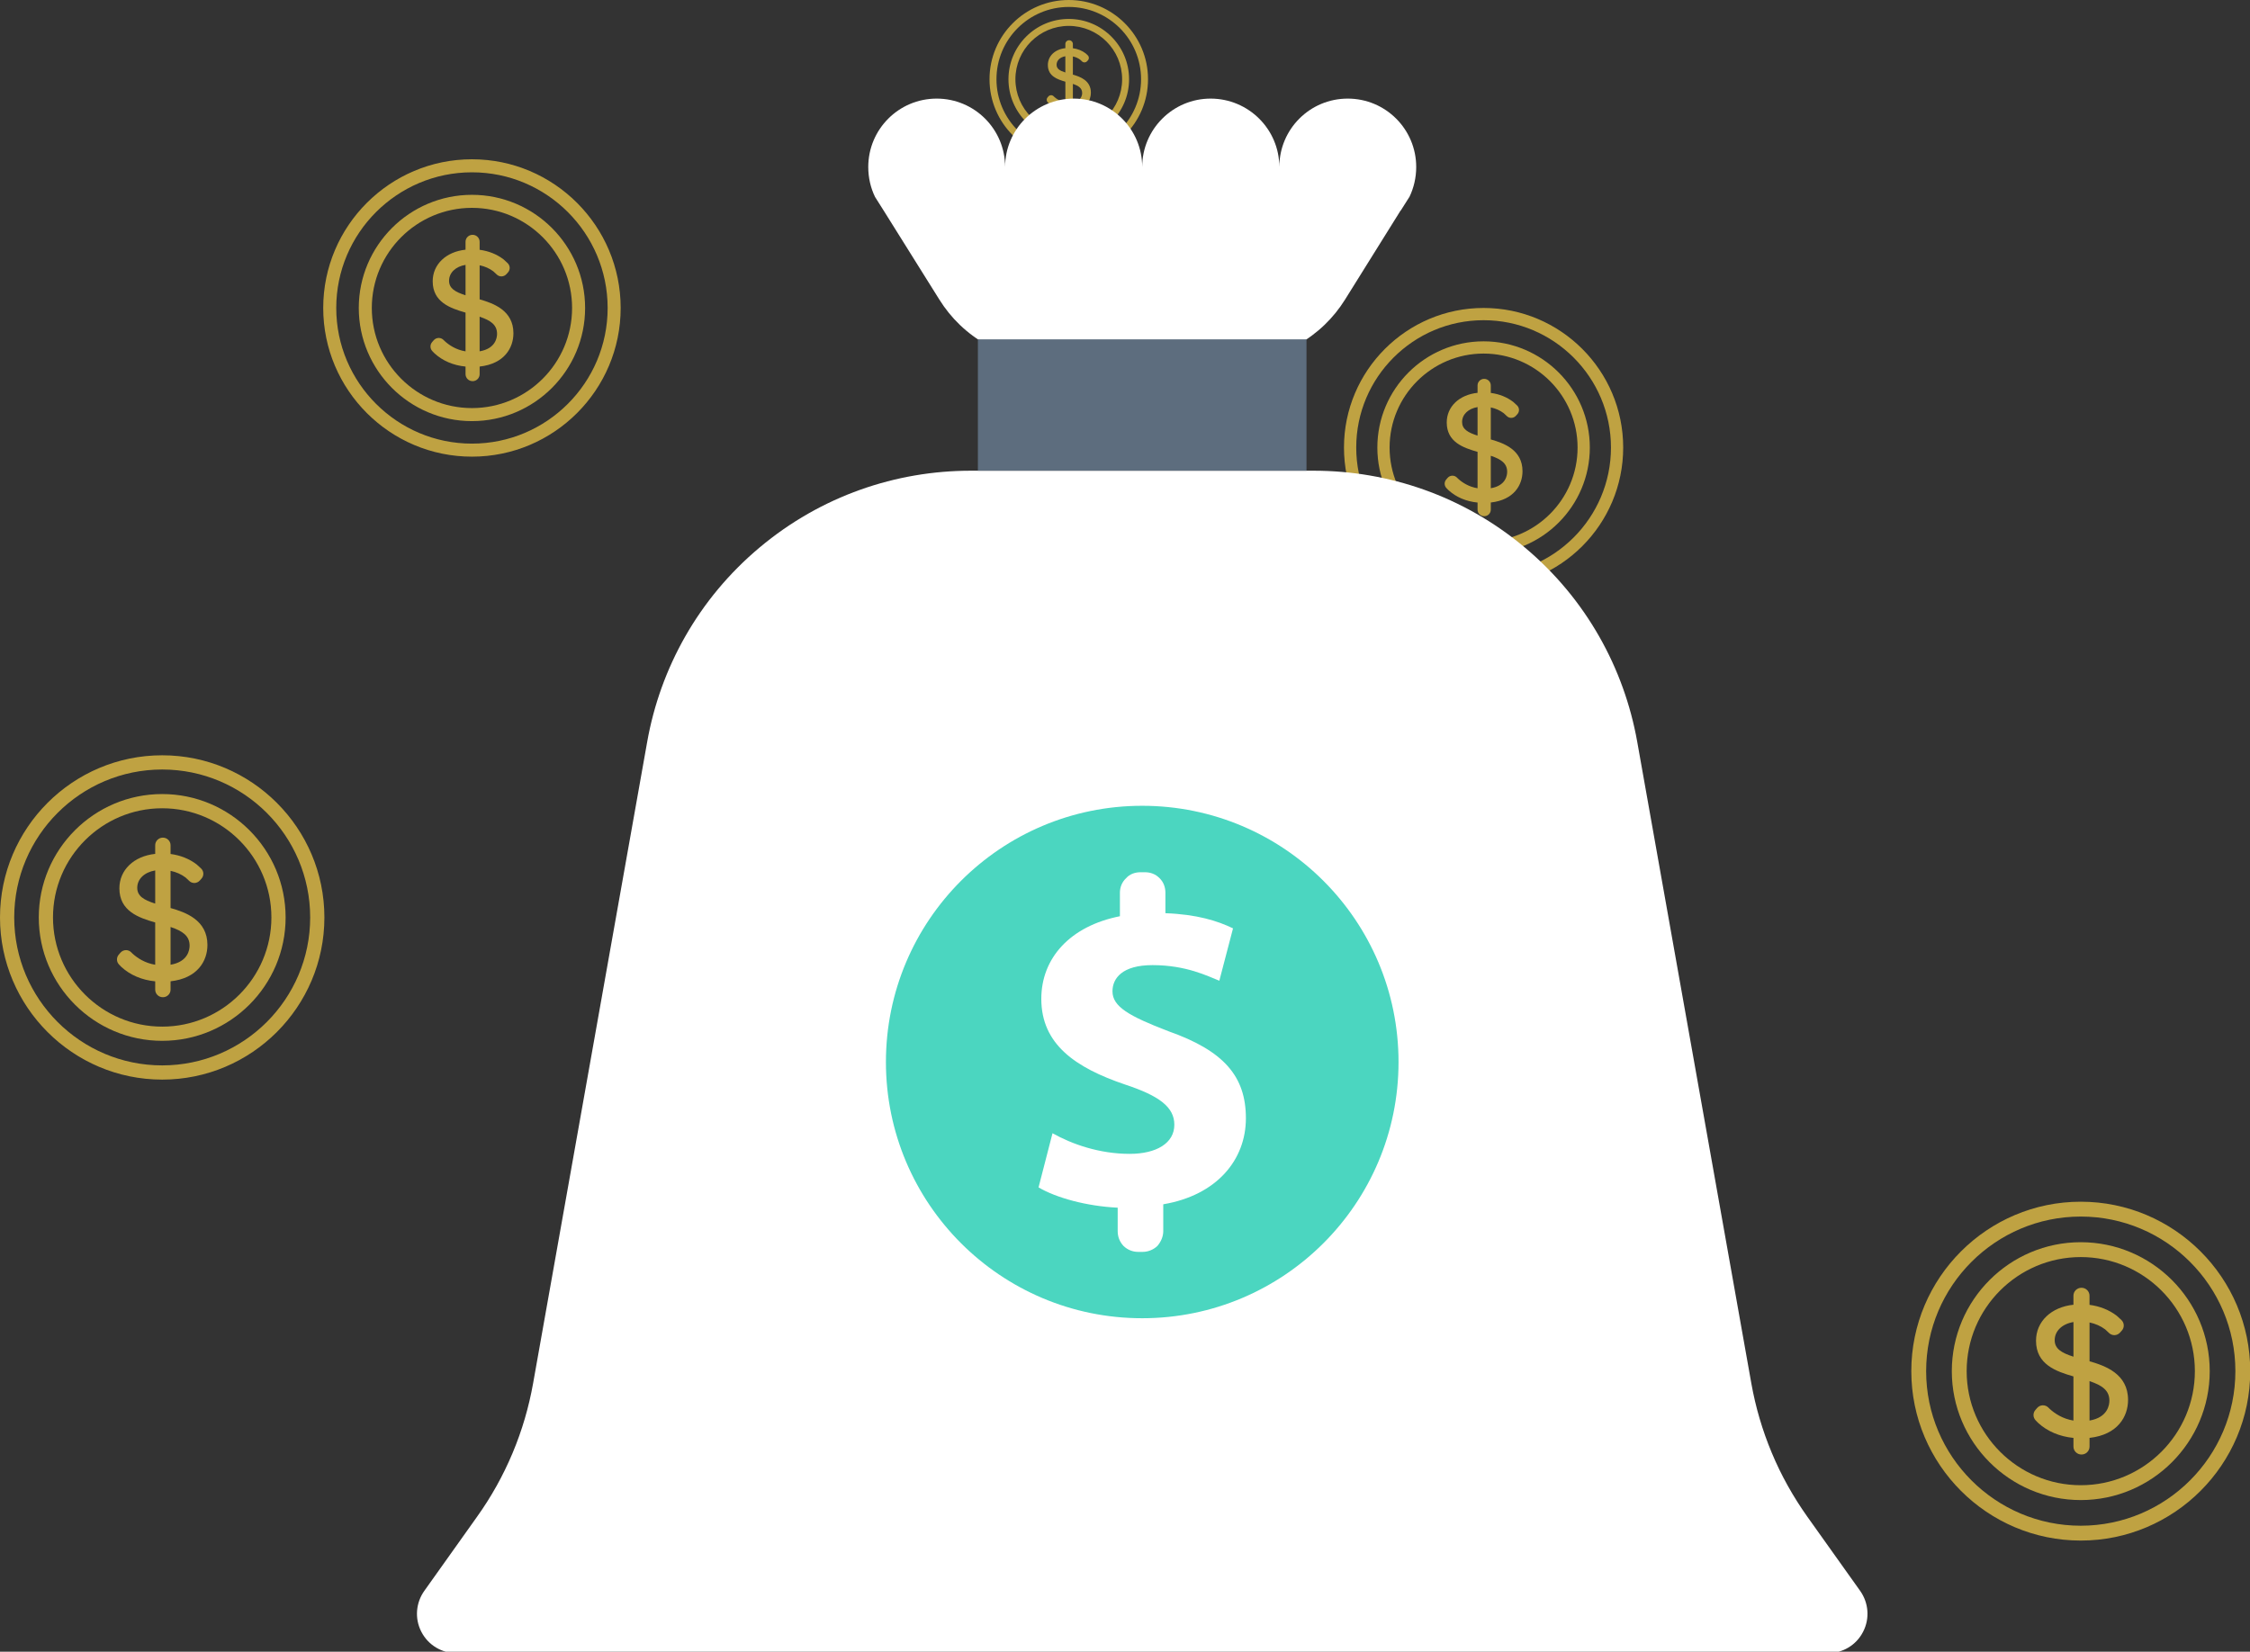 <?xml version="1.0" encoding="utf-8"?>
<!-- Generator: Adobe Illustrator 16.0.0, SVG Export Plug-In . SVG Version: 6.00 Build 0)  -->
<!DOCTYPE svg PUBLIC "-//W3C//DTD SVG 1.1//EN" "http://www.w3.org/Graphics/SVG/1.1/DTD/svg11.dtd">
<svg version="1.1" id="圖層_1" xmlns="http://www.w3.org/2000/svg" xmlns:xlink="http://www.w3.org/1999/xlink" x="0px" y="0px"
	 width="286px" height="210px" viewBox="0 0 286 210" enable-background="new 0 0 286 210" xml:space="preserve">
<rect x="0" y="0" width="286" height="210" fill="#333333" stroke="none"/>
<g>
	<g>
		<path fill="#BFA242" d="M20.696,126.789c-0.258,0-0.502-0.101-0.685-0.282c-0.182-0.182-0.283-0.427-0.283-0.685v-1.052
			c-1.693-0.166-3.175-0.796-4.308-1.839c-0.01-0.011-0.04-0.037-0.299-0.309c-0.161-0.171-0.249-0.39-0.253-0.619
			c-0.005-0.229,0.075-0.45,0.225-0.624l0.22-0.256c0.171-0.197,0.419-0.316,0.68-0.321l0.023-0.003
			c0.253,0,0.498,0.105,0.672,0.287l0,0c0,0,0.126,0.127,0.158,0.158c0.597,0.543,1.559,1.199,2.881,1.415v-5.375
			c-2.11-0.605-4.552-1.449-4.552-4.342c0-2.343,1.85-4.095,4.552-4.379v-1.094c0-0.261,0.102-0.503,0.283-0.685
			c0.183-0.185,0.427-0.285,0.685-0.285h0.017c0.258,0,0.502,0.101,0.684,0.285c0.185,0.182,0.285,0.424,0.285,0.685v1.106
			c1.27,0.172,2.384,0.617,3.318,1.331c0.019,0.016,0.054,0.042,0.555,0.508c0.182,0.172,0.283,0.398,0.292,0.644
			c0.008,0.242-0.076,0.477-0.24,0.656l-0.219,0.244c-0.168,0.185-0.408,0.298-0.661,0.306h-0.029c-0.244,0-0.474-0.095-0.648-0.266
			c-0.19-0.18-0.411-0.388-0.462-0.433c-0.551-0.413-1.189-0.695-1.906-0.846v4.728c1.895,0.542,4.685,1.512,4.685,4.697
			c0,2.014-1.241,4.237-4.685,4.619v1.057c0,0.258-0.1,0.503-0.285,0.685c-0.182,0.182-0.425,0.282-0.684,0.282H20.696z
			 M21.682,122.657c2.234-0.374,2.419-1.926,2.419-2.421c0-1.246-0.877-1.86-2.419-2.377V122.657z M19.728,110.669
			c-1.366,0.225-2.283,1.086-2.283,2.208c0,1.028,0.797,1.539,2.283,2.008V110.669z"/>
		<path fill="#BFA242" d="M20.617,132.333c-8.65,0-15.688-7.038-15.688-15.688c0-8.65,7.038-15.688,15.688-15.688
			s15.688,7.038,15.688,15.688C36.305,125.295,29.267,132.333,20.617,132.333z M20.617,102.765c-7.654,0-13.881,6.226-13.881,13.88
			c0,7.653,6.227,13.882,13.881,13.882c7.654,0,13.881-6.229,13.881-13.882C34.499,108.991,28.271,102.765,20.617,102.765z"/>
		<path fill="#BFA242" d="M20.617,137.263C9.25,137.263,0,128.015,0,116.646c0-11.367,9.25-20.617,20.617-20.617
			s20.617,9.25,20.617,20.617C41.234,128.015,31.985,137.263,20.617,137.263z M20.617,97.836c-10.372,0-18.81,8.438-18.81,18.81
			c0,10.373,8.438,18.81,18.81,18.81c10.372,0,18.81-8.437,18.81-18.81C39.427,106.274,30.989,97.836,20.617,97.836z"/>
	</g>
	<g>
		<path fill="#BFA242" d="M60.063,48.458c-0.237,0-0.461-0.093-0.627-0.261c-0.169-0.166-0.261-0.39-0.261-0.626v-0.964
			c-1.552-0.153-2.912-0.731-3.95-1.686c-0.011-0.009-0.037-0.034-0.274-0.282c-0.148-0.158-0.229-0.36-0.232-0.569
			c-0.005-0.211,0.068-0.412,0.206-0.573l0.202-0.234c0.157-0.182,0.383-0.289,0.623-0.295l0.022-0.001
			c0.231,0,0.456,0.096,0.615,0.264l0,0c0,0,0.116,0.116,0.147,0.144c0.545,0.499,1.428,1.1,2.64,1.297v-4.927
			c-1.936-0.557-4.174-1.328-4.174-3.982c0-2.149,1.697-3.756,4.174-4.016v-1.004c0-0.237,0.092-0.461,0.261-0.627
			c0.166-0.167,0.39-0.261,0.627-0.261h0.016c0.237,0,0.46,0.093,0.627,0.261c0.168,0.166,0.261,0.39,0.261,0.627v1.017
			c1.165,0.155,2.187,0.565,3.043,1.219c0.016,0.014,0.05,0.04,0.509,0.468c0.166,0.157,0.259,0.365,0.269,0.587
			c0.008,0.224-0.071,0.438-0.22,0.604l-0.201,0.223c-0.154,0.171-0.375,0.272-0.606,0.28h-0.026c-0.224,0-0.435-0.085-0.596-0.242
			c-0.174-0.165-0.375-0.356-0.424-0.396c-0.503-0.379-1.091-0.639-1.747-0.776v4.333c1.736,0.5,4.294,1.389,4.294,4.31
			c0,1.845-1.137,3.885-4.294,4.235v0.969c0,0.236-0.092,0.46-0.261,0.627c-0.167,0.166-0.39,0.259-0.627,0.259H60.063z
			 M60.966,44.667c2.047-0.343,2.216-1.765,2.216-2.22c0-1.142-0.804-1.705-2.216-2.179V44.667z M59.175,33.676
			c-1.253,0.205-2.094,0.995-2.094,2.022c0,0.942,0.731,1.412,2.094,1.843V33.676z"/>
		<path fill="#BFA242" d="M59.99,53.542c-7.932,0-14.385-6.454-14.385-14.386c0-7.932,6.453-14.386,14.385-14.386
			c7.932,0,14.384,6.454,14.384,14.386C74.375,47.087,67.922,53.542,59.99,53.542z M59.99,26.427
			c-7.019,0-12.729,5.711-12.729,12.729c0,7.018,5.71,12.729,12.729,12.729s12.729-5.711,12.729-12.729
			C72.719,32.138,67.009,26.427,59.99,26.427z"/>
		<path fill="#BFA242" d="M59.99,58.06c-10.425,0-18.905-8.48-18.905-18.905c0-10.424,8.48-18.904,18.905-18.904
			c10.424,0,18.904,8.48,18.904,18.904C78.895,49.58,70.415,58.06,59.99,58.06z M59.99,21.908c-9.51,0-17.249,7.736-17.249,17.247
			c0,9.512,7.739,17.248,17.249,17.248s17.249-7.736,17.249-17.248C77.239,29.644,69.5,21.908,59.99,21.908z"/>
	</g>
	<g>
		<path fill="#BFA242" d="M188.647,65.632c-0.221,0-0.431-0.087-0.589-0.245c-0.156-0.155-0.243-0.366-0.243-0.587v-0.905
			c-1.457-0.143-2.732-0.687-3.707-1.583c-0.011-0.009-0.034-0.033-0.259-0.265c-0.138-0.149-0.213-0.337-0.217-0.535
			c-0.004-0.196,0.064-0.387,0.192-0.537l0.189-0.22c0.147-0.171,0.36-0.271,0.586-0.276l0.02-0.001
			c0.218,0,0.429,0.091,0.579,0.246l0,0c0,0,0.109,0.109,0.137,0.136c0.514,0.469,1.341,1.033,2.479,1.217v-4.625
			c-1.817-0.523-3.917-1.247-3.917-3.738c0-2.017,1.592-3.525,3.917-3.769v-0.942c0-0.223,0.087-0.434,0.245-0.589
			c0.156-0.158,0.366-0.245,0.587-0.245h0.016c0.223,0,0.432,0.087,0.589,0.245c0.157,0.155,0.245,0.366,0.245,0.589v0.954
			c1.093,0.146,2.052,0.531,2.856,1.145c0.016,0.013,0.046,0.037,0.477,0.439c0.156,0.147,0.244,0.342,0.252,0.55
			c0.007,0.211-0.065,0.411-0.205,0.566l-0.19,0.209c-0.145,0.161-0.352,0.257-0.567,0.264h-0.025c-0.211,0-0.408-0.081-0.559-0.228
			c-0.163-0.154-0.353-0.333-0.398-0.372c-0.474-0.357-1.022-0.599-1.64-0.729v4.068c1.63,0.466,4.031,1.302,4.031,4.043
			c0,1.732-1.068,3.648-4.031,3.977V64.8c0,0.221-0.088,0.432-0.245,0.589s-0.366,0.244-0.589,0.244H188.647z M189.497,62.074
			c1.923-0.321,2.08-1.657,2.08-2.083c0-1.072-0.755-1.599-2.08-2.046V62.074z M187.815,51.758
			c-1.177,0.191-1.966,0.934-1.966,1.898c0,0.884,0.687,1.325,1.966,1.729V51.758z"/>
		<path fill="#BFA242" d="M188.58,70.404c-7.445,0-13.503-6.057-13.503-13.503s6.058-13.503,13.503-13.503
			c7.446,0,13.504,6.058,13.504,13.503S196.026,70.404,188.58,70.404z M188.58,44.953c-6.588,0-11.947,5.361-11.947,11.948
			s5.359,11.947,11.947,11.947c6.589,0,11.948-5.36,11.948-11.947S195.169,44.953,188.58,44.953z"/>
		<path fill="#BFA242" d="M188.58,74.646c-9.784,0-17.745-7.961-17.745-17.745s7.961-17.746,17.745-17.746
			c9.785,0,17.746,7.961,17.746,17.746S198.365,74.646,188.58,74.646z M188.58,40.711c-8.926,0-16.188,7.261-16.188,16.189
			c0,8.928,7.263,16.189,16.188,16.189c8.927,0,16.191-7.262,16.191-16.189C204.771,47.973,197.507,40.711,188.58,40.711z"/>
	</g>
	<g>
		<path fill="#BFA242" d="M135.892,15.031c-0.128,0-0.245-0.05-0.334-0.14c-0.09-0.088-0.139-0.207-0.139-0.333v-0.514
			c-0.827-0.082-1.552-0.39-2.105-0.898c-0.007-0.005-0.02-0.018-0.146-0.152c-0.079-0.083-0.121-0.189-0.125-0.302
			c-0.001-0.112,0.038-0.221,0.111-0.306l0.109-0.125c0.083-0.096,0.203-0.154,0.331-0.158h0.013c0.123,0,0.241,0.052,0.327,0.141
			l0,0c0,0,0.062,0.062,0.078,0.077c0.291,0.265,0.761,0.586,1.408,0.691v-2.625c-1.031-0.296-2.225-0.709-2.225-2.123
			c0-1.145,0.905-2.001,2.225-2.139V5.59c0-0.126,0.049-0.245,0.139-0.333c0.089-0.089,0.207-0.14,0.334-0.14h0.008
			c0.126,0,0.245,0.05,0.334,0.14c0.09,0.088,0.14,0.207,0.14,0.333v0.542c0.619,0.083,1.164,0.302,1.621,0.649
			c0.009,0.007,0.026,0.02,0.271,0.249c0.088,0.083,0.138,0.194,0.142,0.313c0.004,0.12-0.037,0.234-0.116,0.321l-0.108,0.12
			c-0.082,0.091-0.199,0.145-0.323,0.148h-0.013c-0.12,0-0.233-0.046-0.317-0.129c-0.092-0.088-0.202-0.188-0.225-0.211
			c-0.27-0.203-0.583-0.341-0.932-0.414v2.308c0.925,0.268,2.289,0.742,2.289,2.296c0,0.984-0.607,2.071-2.289,2.256v0.518
			c0,0.126-0.05,0.245-0.14,0.334c-0.089,0.088-0.208,0.138-0.334,0.138H135.892z M136.374,13.012
			c1.091-0.183,1.181-0.942,1.181-1.183c0-0.608-0.43-0.909-1.181-1.162V13.012z M135.418,7.153
			c-0.668,0.109-1.114,0.531-1.114,1.079c0,0.502,0.387,0.752,1.114,0.983V7.153z"/>
		<path fill="#BFA242" d="M135.852,17.74c-4.226,0-7.665-3.438-7.665-7.666s3.438-7.666,7.665-7.666
			c4.228,0,7.666,3.438,7.666,7.666S140.08,17.74,135.852,17.74z M135.852,3.292c-3.74,0-6.782,3.042-6.782,6.782
			c0,3.74,3.042,6.782,6.782,6.782c3.741,0,6.783-3.042,6.783-6.782C142.635,6.334,139.593,3.292,135.852,3.292z"/>
		<path fill="#BFA242" d="M135.852,20.148c-5.554,0-10.074-4.519-10.074-10.074c0-5.556,4.52-10.074,10.074-10.074
			c5.555,0,10.074,4.519,10.074,10.074C145.926,15.629,141.407,20.148,135.852,20.148z M135.852,0.883
			c-5.068,0-9.19,4.123-9.19,9.191c0,5.068,4.122,9.191,9.19,9.191c5.069,0,9.191-4.124,9.191-9.191
			C145.043,5.006,140.921,0.883,135.852,0.883z"/>
	</g>
	<g>
		<path fill="#BFA242" d="M117.003,106.056c-0.174,0-0.339-0.065-0.464-0.192c-0.123-0.122-0.191-0.288-0.191-0.461v-0.711
			c-1.146-0.113-2.149-0.54-2.917-1.246c-0.006-0.008-0.027-0.024-0.203-0.208c-0.109-0.116-0.167-0.266-0.171-0.419
			c-0.002-0.156,0.051-0.306,0.153-0.424l0.149-0.174c0.116-0.134,0.283-0.213,0.461-0.216l0.016-0.002
			c0.171,0,0.336,0.071,0.454,0.195l0,0c0,0,0.086,0.084,0.107,0.105c0.403,0.369,1.057,0.814,1.951,0.959v-3.639
			c-1.43-0.41-3.082-0.98-3.082-2.939c0-1.586,1.251-2.774,3.082-2.965v-0.742c0-0.175,0.068-0.34,0.192-0.462
			c0.124-0.125,0.289-0.192,0.462-0.192h0.013c0.174,0,0.338,0.067,0.462,0.192c0.124,0.122,0.192,0.287,0.192,0.462v0.75
			c0.86,0.115,1.614,0.418,2.246,0.901c0.013,0.009,0.037,0.027,0.376,0.345c0.122,0.116,0.191,0.269,0.198,0.433
			c0.005,0.165-0.051,0.323-0.162,0.445l-0.149,0.165c-0.113,0.126-0.276,0.201-0.448,0.207h-0.019c-0.166,0-0.321-0.063-0.44-0.179
			c-0.128-0.121-0.278-0.262-0.313-0.292c-0.372-0.28-0.804-0.472-1.29-0.573v3.198c1.282,0.369,3.172,1.027,3.172,3.182
			c0,1.362-0.84,2.87-3.172,3.128v0.716c0,0.174-0.069,0.34-0.192,0.464c-0.124,0.124-0.289,0.189-0.462,0.189H117.003z
			 M117.671,103.258c1.512-0.253,1.637-1.304,1.637-1.639c0-0.843-0.594-1.26-1.637-1.61V103.258z M116.348,95.142
			c-0.925,0.151-1.545,0.735-1.545,1.494c0,0.696,0.539,1.042,1.545,1.361V95.142z"/>
		<path fill="#BFA242" d="M116.95,109.811c-5.857,0-10.622-4.764-10.622-10.623c0-5.857,4.765-10.621,10.622-10.621
			c5.857,0,10.622,4.764,10.622,10.621C127.572,105.047,122.807,109.811,116.95,109.811z M116.95,89.79
			c-5.183,0-9.398,4.217-9.398,9.398c0,5.182,4.216,9.4,9.398,9.4s9.397-4.218,9.397-9.4C126.347,94.006,122.133,89.79,116.95,89.79
			z"/>
		<path fill="#BFA242" d="M116.95,113.146c-7.696,0-13.959-6.261-13.959-13.959c0-7.696,6.263-13.958,13.959-13.958
			c7.697,0,13.959,6.262,13.959,13.958C130.909,106.886,124.647,113.146,116.95,113.146z M116.95,86.453
			c-7.022,0-12.737,5.713-12.737,12.735c0,7.023,5.715,12.736,12.737,12.736c7.023,0,12.735-5.713,12.735-12.736
			C129.685,92.166,123.973,86.453,116.95,86.453z"/>
	</g>
	<g>
		<path fill="#BFA242" d="M264.571,184.93c-0.27,0-0.522-0.105-0.717-0.297c-0.19-0.19-0.295-0.443-0.295-0.715v-1.099
			c-1.769-0.174-3.315-0.832-4.503-1.921c-0.009-0.01-0.04-0.036-0.31-0.321c-0.168-0.182-0.261-0.408-0.267-0.647
			c-0.003-0.24,0.08-0.472,0.236-0.654l0.229-0.266c0.178-0.208,0.438-0.329,0.71-0.337h0.026c0.263,0,0.52,0.107,0.702,0.297l0,0
			c0,0,0.132,0.132,0.166,0.164c0.622,0.569,1.627,1.254,3.009,1.48V175c-2.205-0.636-4.756-1.516-4.756-4.537
			c0-2.448,1.935-4.282,4.756-4.577v-1.144c0-0.271,0.104-0.524,0.297-0.717c0.192-0.189,0.445-0.295,0.715-0.295h0.019
			c0.271,0,0.523,0.105,0.714,0.295c0.191,0.192,0.298,0.445,0.298,0.717v1.159c1.325,0.174,2.49,0.644,3.465,1.389
			c0.021,0.016,0.059,0.045,0.582,0.532c0.188,0.18,0.296,0.416,0.305,0.669c0.009,0.256-0.079,0.498-0.249,0.688l-0.229,0.253
			c-0.176,0.194-0.427,0.313-0.69,0.321h-0.031c-0.253,0-0.494-0.101-0.679-0.279c-0.196-0.188-0.428-0.403-0.481-0.451
			c-0.576-0.432-1.243-0.727-1.991-0.882v4.935c1.979,0.569,4.896,1.584,4.896,4.911c0,2.103-1.298,4.427-4.896,4.827v1.104
			c0,0.271-0.106,0.524-0.298,0.717c-0.19,0.189-0.443,0.295-0.714,0.295H264.571z M265.602,180.611
			c2.333-0.393,2.525-2.013,2.525-2.529c0-1.302-0.917-1.944-2.525-2.484V180.611z M263.56,168.086
			c-1.427,0.231-2.386,1.136-2.386,2.306c0,1.075,0.833,1.607,2.386,2.1V168.086z"/>
		<path fill="#BFA242" d="M264.488,190.722c-9.038,0-16.391-7.354-16.391-16.392c0-9.04,7.353-16.394,16.391-16.394
			c9.04,0,16.393,7.354,16.393,16.394C280.881,183.367,273.528,190.722,264.488,190.722z M264.488,159.826
			c-7.997,0-14.503,6.505-14.503,14.504c0,7.997,6.506,14.502,14.503,14.502c7.998,0,14.504-6.505,14.504-14.502
			C278.992,166.331,272.486,159.826,264.488,159.826z"/>
		<path fill="#BFA242" d="M264.488,195.87c-11.876,0-21.54-9.662-21.54-21.54c0-11.88,9.664-21.542,21.54-21.542
			c11.878,0,21.541,9.662,21.541,21.542C286.029,186.208,276.366,195.87,264.488,195.87z M264.488,154.675
			c-10.837,0-19.654,8.818-19.654,19.655s8.817,19.653,19.654,19.653s19.654-8.816,19.654-19.653S275.325,154.675,264.488,154.675z"
			/>
	</g>
</g>
<g>
	<path fill="#FFFFFF" d="M208.107,94.3c-1.661-9.315-6.462-18.136-14.294-24.699c-7.814-6.558-17.343-9.754-26.822-9.754h-43.603
		c-9.479,0-19.005,3.197-26.825,9.754C88.732,76.164,83.928,84.984,82.269,94.3L67.76,175.898c-0.531,2.966-1.382,5.936-2.604,8.84
		c-1.217,2.903-2.724,5.587-4.481,8.052l-6.743,9.479c-1.059,1.493-1.26,3.488-0.372,5.203c0.891,1.732,2.638,2.714,4.456,2.714
		h174.351c1.815,0,3.564-0.981,4.451-2.714c0.887-1.715,0.689-3.71-0.369-5.203l-6.75-9.479c-1.743-2.465-3.266-5.148-4.479-8.058
		c-1.214-2.898-2.075-5.868-2.604-8.834L208.107,94.3z"/>
	<path fill="#4BD6C0" d="M145.187,102.449c-17.988,0-32.576,14.592-32.576,32.579c0,17.99,14.588,32.574,32.576,32.574
		c17.992,0,32.581-14.584,32.581-32.574C177.768,117.041,163.179,102.449,145.187,102.449z M147.864,153.116v3.402
		c0,0.714-0.296,1.367-0.755,1.904c-0.525,0.488-1.2,0.744-1.861,0.744h-0.582c-0.683,0-1.336-0.256-1.846-0.744
		c-0.507-0.537-0.75-1.19-0.75-1.904v-2.971c-3.958-0.188-7.829-1.262-10.059-2.58l1.775-6.887c2.464,1.391,5.966,2.623,9.806,2.623
		c3.386,0,5.68-1.349,5.68-3.702c0-2.233-1.894-3.673-6.262-5.112c-6.326-2.146-10.648-5.124-10.648-10.895
		c0-5.184,3.663-9.254,9.992-10.504v-3.002c0-0.658,0.255-1.341,0.781-1.829c0.473-0.543,1.162-0.763,1.839-0.763h0.559
		c0.68,0,1.341,0.22,1.869,0.763c0.503,0.488,0.735,1.171,0.735,1.829v2.617c4.008,0.146,6.642,0.981,8.595,1.928l-1.741,6.656
		c-1.508-0.599-4.229-1.983-8.497-1.983c-3.842,0-5.085,1.672-5.085,3.331c0,1.945,2.096,3.147,7.097,5.068
		c7.059,2.489,9.862,5.735,9.862,11.077C158.367,147.461,154.674,151.963,147.864,153.116z"/>
	<path fill="#FFFFFF" d="M180.016,21.234c0,1.36-0.312,2.66-0.86,3.8c0,0.019-0.022,0.031-0.037,0.049l-1.004,1.586
		c-0.012,0.049-0.045,0.08-0.091,0.11l-7.054,11.309c-1.449,2.325-3.485,4.337-6.058,5.765c-2.583,1.421-5.356,2.093-8.098,2.093
		h-23.248c-2.748,0-5.521-0.671-8.095-2.093c-2.581-1.421-4.614-3.435-6.066-5.759l-7.146-11.425l-1.034-1.635
		c-0.555-1.141-0.86-2.44-0.86-3.8c0-4.801,3.882-8.698,8.699-8.698c4.818,0,8.695,3.897,8.695,8.698
		c0-4.801,3.919-8.698,8.732-8.698c4.798,0,8.695,3.897,8.695,8.698c0-4.801,3.905-8.698,8.696-8.698
		c4.815,0,8.734,3.897,8.734,8.698c0-4.801,3.876-8.698,8.695-8.698S180.016,16.433,180.016,21.234z"/>
	<rect x="124.301" y="43.145" fill="#5D6D7E" width="41.769" height="16.702"/>
</g>
</svg>
